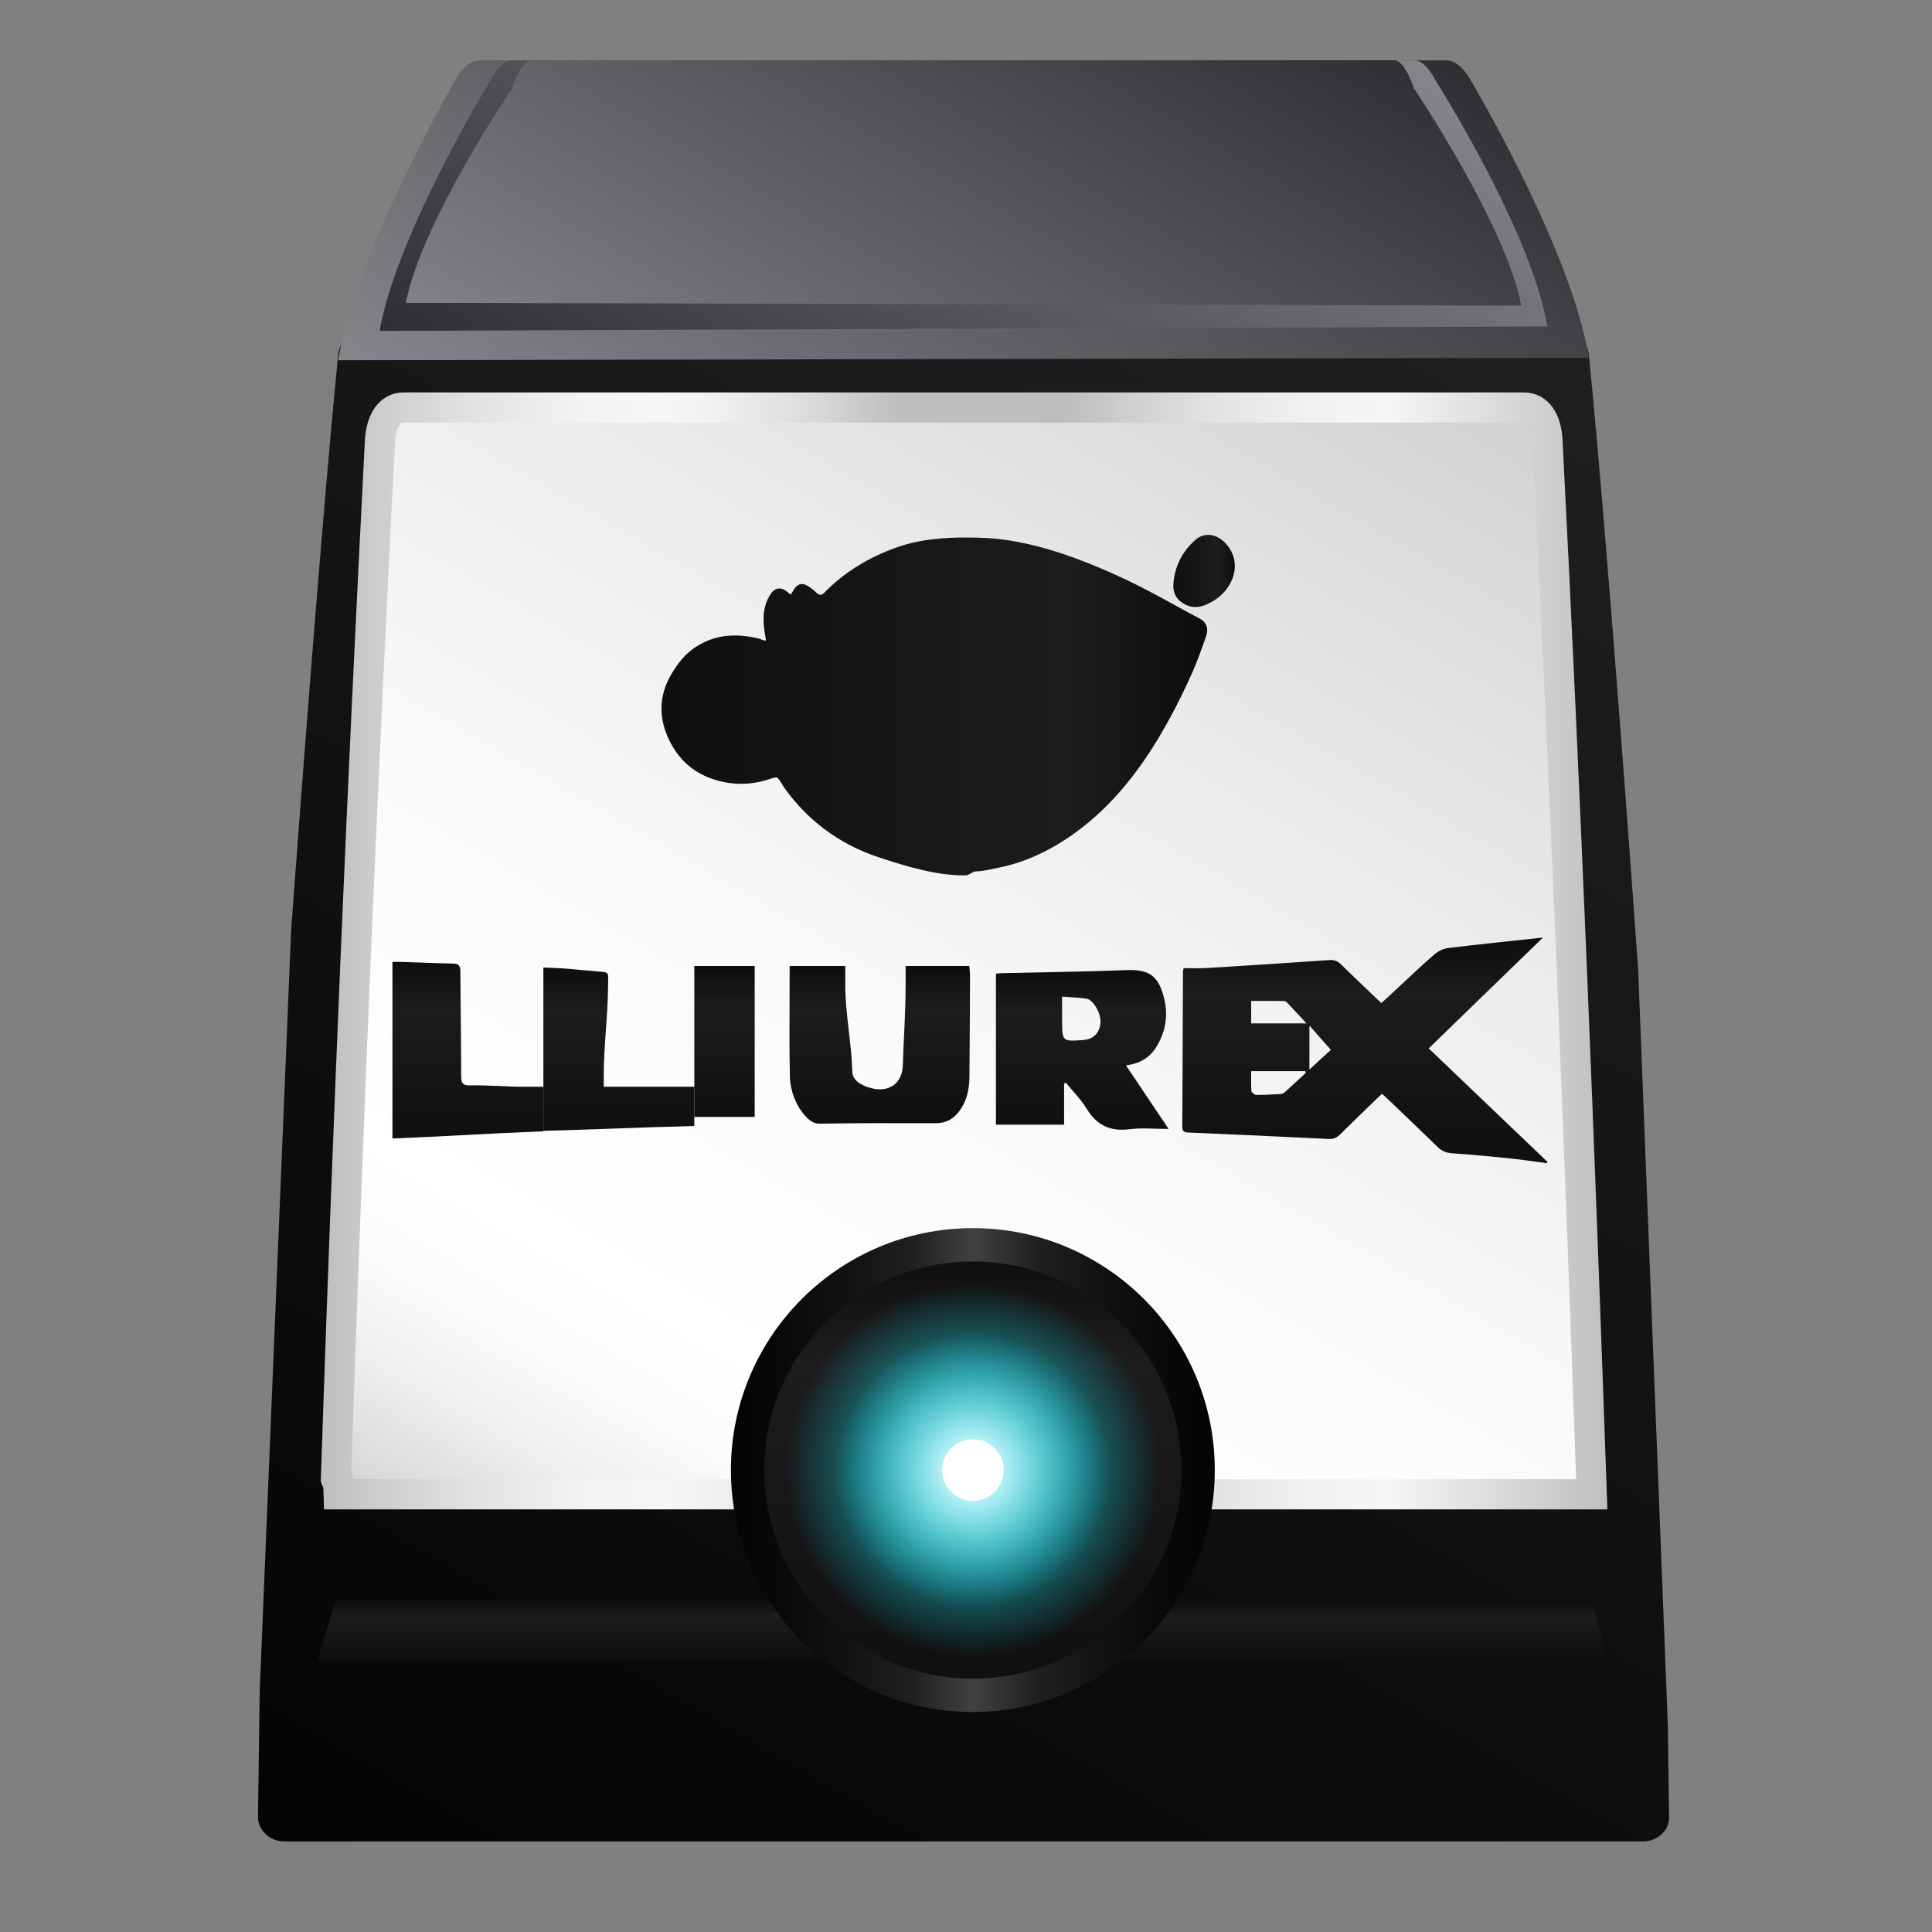 <?xml version="1.0" encoding="utf-8"?>
<!-- Generator: Adobe Illustrator 16.0.0, SVG Export Plug-In . SVG Version: 6.00 Build 0)  -->
<!DOCTYPE svg PUBLIC "-//W3C//DTD SVG 1.1//EN" "http://www.w3.org/Graphics/SVG/1.1/DTD/svg11.dtd">
<svg version="1.1" id="Capa_1" xmlns="http://www.w3.org/2000/svg" xmlns:xlink="http://www.w3.org/1999/xlink" x="0px" y="0px"
	 width="64px" height="64px" viewBox="0 0 64 64" enable-background="new 0 0 64 64" xml:space="preserve">
<rect x="0" y="0" width="64" height="64" fill="#808080" stroke="none"/>
<g>
	<linearGradient id="SVGID_1_" gradientUnits="userSpaceOnUse" x1="16.403" y1="65.174" x2="48.77" y2="9.114">
		<stop  offset="0" style="stop-color:#040404"/>
		<stop  offset="1" style="stop-color:#1F1F1F"/>
	</linearGradient>
	<path fill="url(#SVGID_1_)" d="M55.25,57.158L54.266,32.12c0,0-0.962-13.663-1.634-20.382C52.596,11.365,52.283,11,51.801,11
		c-13.254,0-26.512,0-39.767,0c-0.481,0-0.792,0.365-0.83,0.737c-0.633,6.336-1.562,19.117-1.562,19.117L8.604,56.001
		c0,0-0.042,2.893-0.057,4.198C8.543,60.573,8.883,61,9.43,61c1.717,0,5.149,0,5.149,0c11.389,0,22.776,0,34.164,0
		c0,0,3.776,0,5.663,0c0.547,0,0.886-0.402,0.883-0.776C55.278,59.288,55.25,57.158,55.25,57.158z"/>
	<linearGradient id="SVGID_2_" gradientUnits="userSpaceOnUse" x1="26.165" y1="20.571" x2="39.68" y2="-2.838">
		<stop  offset="0" style="stop-color:#85868C"/>
		<stop  offset="1" style="stop-color:#2F2F33"/>
	</linearGradient>
	<path fill="url(#SVGID_2_)" d="M52.632,11.852C52.057,8.23,48.64,2.523,48.64,2.523S48.314,2,47.926,2C37.239,2,26.555,2,15.869,2
		c-0.389,0-0.713,0.523-0.713,0.523s-3.376,5.791-3.952,9.411L52.632,11.852z"/>
	<linearGradient id="SVGID_3_" gradientUnits="userSpaceOnUse" x1="31.887" y1="55" x2="31.887" y2="53">
		<stop  offset="0" style="stop-color:#0F0F0F"/>
		<stop  offset="0.741" style="stop-color:#1C1C1C"/>
		<stop  offset="1" style="stop-color:#0D0D0D"/>
	</linearGradient>
	<polygon fill="url(#SVGID_3_)" points="10.518,55 53.257,55 52.729,53 52.387,53 11.127,53 	"/>
	<linearGradient id="SVGID_4_" gradientUnits="userSpaceOnUse" x1="19.654" y1="54.371" x2="45.104" y2="10.291">
		<stop  offset="0" style="stop-color:#D0D0D0"/>
		<stop  offset="0.029" style="stop-color:#DCDCDC"/>
		<stop  offset="0.087" style="stop-color:#EFEFEF"/>
		<stop  offset="0.146" style="stop-color:#FBFBFB"/>
		<stop  offset="0.208" style="stop-color:#FFFFFF"/>
		<stop  offset="0.427" style="stop-color:#FAFAFA"/>
		<stop  offset="0.697" style="stop-color:#EBEBEB"/>
		<stop  offset="0.992" style="stop-color:#D2D2D2"/>
		<stop  offset="1" style="stop-color:#D1D1D1"/>
	</linearGradient>
	<linearGradient id="SVGID_5_" gradientUnits="userSpaceOnUse" x1="10.625" y1="31.5" x2="53.247" y2="31.5">
		<stop  offset="0" style="stop-color:#BFBDBE"/>
		<stop  offset="0.038" style="stop-color:#CCCBCC"/>
		<stop  offset="0.121" style="stop-color:#E4E3E4"/>
		<stop  offset="0.198" style="stop-color:#F3F2F3"/>
		<stop  offset="0.261" style="stop-color:#F8F7F8"/>
		<stop  offset="0.305" style="stop-color:#F2F1F2"/>
		<stop  offset="0.365" style="stop-color:#E1E0E1"/>
		<stop  offset="0.433" style="stop-color:#C6C4C5"/>
		<stop  offset="0.449" style="stop-color:#BFBDBE"/>
		<stop  offset="0.582" style="stop-color:#BFBDBE"/>
		<stop  offset="0.622" style="stop-color:#CECCCD"/>
		<stop  offset="0.697" style="stop-color:#E5E3E4"/>
		<stop  offset="0.767" style="stop-color:#F2F0F1"/>
		<stop  offset="0.83" style="stop-color:#F7F5F6"/>
		<stop  offset="1" style="stop-color:#C0BEBF"/>
	</linearGradient>
	<path fill="url(#SVGID_4_)" stroke="url(#SVGID_5_)" stroke-miterlimit="10" d="M52.729,49.5c-0.385-11-0.869-23.324-1.468-34.908
		c-0.034-0.676-0.325-1.092-0.776-1.092c-12.375,0-24.75,0-37.124,0c-0.45,0-0.74,0.439-0.774,1.113
		c-0.593,11.438-1.077,22.946-1.459,34.384c0.03,0.138,0.061-0.497,0.091,0.503H52.729z"/>
	<g>
		<g>
			<linearGradient id="SVGID_6_" gradientUnits="userSpaceOnUse" x1="32.227" y1="56.16" x2="32.227" y2="41.236">
				<stop  offset="0" style="stop-color:#0F0F0F"/>
				<stop  offset="0.741" style="stop-color:#1C1C1C"/>
				<stop  offset="1" style="stop-color:#0D0D0D"/>
			</linearGradient>
			<linearGradient id="SVGID_7_" gradientUnits="userSpaceOnUse" x1="24.212" y1="48.698" x2="40.242" y2="48.698">
				<stop  offset="0" style="stop-color:#040404"/>
				<stop  offset="0.125" style="stop-color:#0A0A0A"/>
				<stop  offset="0.25" style="stop-color:#131313"/>
				<stop  offset="0.375" style="stop-color:#1F1F1F"/>
				<stop  offset="0.5" style="stop-color:#414141"/>
				<stop  offset="0.635" style="stop-color:#1F1F1F"/>
				<stop  offset="0.75" style="stop-color:#131313"/>
				<stop  offset="0.875" style="stop-color:#0A0A0A"/>
				<stop  offset="1" style="stop-color:#040404"/>
			</linearGradient>
			
				<circle fill="url(#SVGID_6_)" stroke="url(#SVGID_7_)" stroke-width="1.105" stroke-miterlimit="10" cx="32.227" cy="48.698" r="7.462"/>
			<radialGradient id="SVGID_8_" cx="32.228" cy="48.698" r="6.169" gradientUnits="userSpaceOnUse">
				<stop  offset="0" style="stop-color:#17E2F2"/>
				<stop  offset="1" style="stop-color:#15EEFF;stop-opacity:0"/>
			</radialGradient>
			<circle fill="url(#SVGID_8_)" cx="32.229" cy="48.698" r="6.168"/>
			<radialGradient id="SVGID_9_" cx="32.227" cy="48.698" r="4.555" gradientUnits="userSpaceOnUse">
				<stop  offset="0" style="stop-color:#FFFFFF"/>
				<stop  offset="0.091" style="stop-color:#F7FEFF;stop-opacity:0.909"/>
				<stop  offset="0.234" style="stop-color:#E0FDFF;stop-opacity:0.765"/>
				<stop  offset="0.414" style="stop-color:#BAFAFF;stop-opacity:0.586"/>
				<stop  offset="0.622" style="stop-color:#86F6FF;stop-opacity:0.379"/>
				<stop  offset="0.85" style="stop-color:#44F1FF;stop-opacity:0.15"/>
				<stop  offset="1" style="stop-color:#15EEFF;stop-opacity:0"/>
			</radialGradient>
			<circle fill="url(#SVGID_9_)" cx="32.227" cy="48.698" r="4.555"/>
		</g>
		<circle fill="#FFFFFF" cx="32.228" cy="48.698" r="1.02"/>
	</g>
	<g>
		<g>
			<linearGradient id="SVGID_10_" gradientUnits="userSpaceOnUse" x1="45.211" y1="38.533" x2="45.211" y2="31.058">
				<stop  offset="0" style="stop-color:#0F0F0F"/>
				<stop  offset="0.741" style="stop-color:#1C1C1C"/>
				<stop  offset="1" style="stop-color:#0D0D0D"/>
			</linearGradient>
			<path fill-rule="evenodd" clip-rule="evenodd" fill="url(#SVGID_10_)" d="M47.328,34.73c1.261-1.224,2.5-2.428,3.784-3.672
				c-1.101,0.119-2.129,0.223-3.154,0.349c-0.157,0.02-0.325,0.107-0.446,0.212c-0.427,0.37-0.835,0.761-1.248,1.144
				c-0.167,0.153-0.332,0.307-0.505,0.466c-0.458-0.438-0.904-0.857-1.339-1.285c-0.109-0.107-0.217-0.151-0.372-0.141
				c-1.361,0.093-2.721,0.182-4.08,0.265c-0.256,0.016-0.512,0.002-0.759,0.002c-0.014,0.077-0.021,0.1-0.022,0.122
				c-0.006,1.709-0.012,3.418-0.023,5.126c-0.003,0.161,0.064,0.193,0.208,0.199c1.551,0.065,3.099,0.136,4.649,0.213
				c0.156,0.008,0.262-0.042,0.368-0.148c0.457-0.452,0.921-0.896,1.39-1.35c0.071,0.065,0.13,0.115,0.185,0.168
				c0.555,0.532,1.111,1.062,1.662,1.597c0.142,0.138,0.295,0.198,0.499,0.209c0.64,0.042,1.279,0.105,1.917,0.17
				c0.4,0.042,0.798,0.104,1.198,0.156c0.005-0.016,0.014-0.03,0.021-0.044C49.958,37.244,48.657,36.001,47.328,34.73z
				 M42.556,36.184c-0.036,0.033-0.094,0.054-0.146,0.057c-0.265,0.016-0.53,0.032-0.796,0.029c-0.056-0.001-0.154-0.08-0.159-0.129
				c-0.02-0.215-0.007-0.431-0.007-0.657c0.599,0,1.195,0,1.789,0c0.009,0.017,0.016,0.035,0.022,0.053
				C43.025,35.753,42.793,35.971,42.556,36.184z M41.447,33.901c0-0.249,0-0.496,0-0.744c0.366,0,0.725-0.002,1.079,0.002
				c0.042,0,0.09,0.033,0.121,0.064c0.207,0.219,0.413,0.441,0.634,0.678C42.68,33.901,42.074,33.901,41.447,33.901z M43.376,35.43
				c0-0.513,0-0.984,0-1.458c0.234,0.265,0.469,0.53,0.71,0.805C43.911,34.938,43.66,35.169,43.376,35.43z"/>
		</g>
		<g>
			<linearGradient id="SVGID_11_" gradientUnits="userSpaceOnUse" x1="35.852" y1="37.423" x2="35.852" y2="32.133">
				<stop  offset="0" style="stop-color:#0F0F0F"/>
				<stop  offset="0.741" style="stop-color:#1C1C1C"/>
				<stop  offset="1" style="stop-color:#0D0D0D"/>
			</linearGradient>
			<path fill-rule="evenodd" clip-rule="evenodd" fill="url(#SVGID_11_)" d="M38.3,34.689c0.298-0.479,0.401-1.007,0.277-1.556
				c-0.175-0.768-0.463-1.026-1.248-0.997c-1.385,0.053-2.771,0.069-4.16,0.102c-0.06,0.002-0.12,0.014-0.178,0.019
				c0,1.673,0,3.331,0,5c0.746,0,1.471,0,2.258,0c0-0.469,0-0.918,0-1.367c0.021-0.005,0.045-0.012,0.065-0.018
				c0.23,0.284,0.493,0.545,0.683,0.854c0.334,0.548,0.776,0.763,1.415,0.681c0.413-0.052,0.84-0.009,1.3-0.009
				c-0.479-0.715-0.938-1.398-1.413-2.106C37.75,35.236,38.08,35.042,38.3,34.689z M35.886,34.452
				c-0.695,0.05-0.697,0.05-0.703-0.634c-0.002-0.25,0-0.499,0-0.803c0.288,0.022,0.551,0.026,0.811,0.068
				c0.234,0.039,0.486,0.507,0.46,0.803C36.423,34.222,36.216,34.429,35.886,34.452z"/>
		</g>
		<g>
			<linearGradient id="SVGID_12_" gradientUnits="userSpaceOnUse" x1="29.143" y1="37.222" x2="29.143" y2="32">
				<stop  offset="0" style="stop-color:#0F0F0F"/>
				<stop  offset="0.741" style="stop-color:#1C1C1C"/>
				<stop  offset="1" style="stop-color:#0D0D0D"/>
			</linearGradient>
			<path fill-rule="evenodd" clip-rule="evenodd" fill="url(#SVGID_12_)" d="M30,32c0,0,0,0.52,0,0.622
				c0,0.894-0.065,1.787-0.094,2.68c-0.02,0.59-0.457,0.887-1.025,0.75c-0.291-0.069-0.639-0.241-0.648-0.542
				C28.21,34.545,28,33.581,28,32.618C28,32.525,28,32,28,32s-1.114,0-1.842,0c0,2-0.018,2.503,0.008,3.663
				c0.01,0.443,0.185,0.938,0.488,1.28c0.135,0.15,0.278,0.284,0.504,0.28c1.278-0.023,2.556-0.018,3.834-0.015
				c0.354,0,0.598-0.144,0.791-0.407c0.244-0.328,0.324-0.707,0.33-1.104c0.013-1.074,0.015-2.296,0.02-3.37
				c0-0.053-0.017-0.327-0.028-0.327C31.376,32,31,32,30,32z"/>
		</g>
		<g>
			<linearGradient id="SVGID_13_" gradientUnits="userSpaceOnUse" x1="15.5" y1="37.714" x2="15.5" y2="31.86">
				<stop  offset="0" style="stop-color:#0F0F0F"/>
				<stop  offset="0.741" style="stop-color:#1C1C1C"/>
				<stop  offset="1" style="stop-color:#0D0D0D"/>
			</linearGradient>
			<path fill-rule="evenodd" clip-rule="evenodd" fill="url(#SVGID_13_)" d="M15.544,35.955c-0.206,0.004-0.265-0.08-0.267-0.287
				c0-1.16-0.021-2.332-0.027-3.493c0-0.18-0.055-0.252-0.237-0.255c-0.61-0.012-1.212-0.041-1.823-0.059
				C13.121,31.859,13,31.865,13,31.868c0,1.956,0,3.889,0,5.846c2-0.08,3-0.159,5-0.238C18,36.939,18,36,18,36s-0.56,0-0.646,0
				C16.752,36,16.146,35.94,15.544,35.955z"/>
		</g>
		<g>
			<linearGradient id="SVGID_14_" gradientUnits="userSpaceOnUse" x1="20.5" y1="37.461" x2="20.5" y2="32.05">
				<stop  offset="0" style="stop-color:#0F0F0F"/>
				<stop  offset="0.741" style="stop-color:#1C1C1C"/>
				<stop  offset="1" style="stop-color:#0D0D0D"/>
			</linearGradient>
			<path fill-rule="evenodd" clip-rule="evenodd" fill="url(#SVGID_14_)" d="M20,35.616c0-0.988,0.139-1.976,0.143-2.963
				c0.002-0.448,0.068-0.448-0.366-0.473c-0.071-0.004-0.115-0.014-0.184-0.019C19.054,32.124,19,32.087,18,32.05
				c0,1.818,0,3.613,0,5.411c2-0.055,3-0.108,5-0.162c0-0.451,0-1.3,0-1.3c-1,0-2,0-3,0C20,36,20,35.701,20,35.616z"/>
		</g>
		<g>
			<linearGradient id="SVGID_15_" gradientUnits="userSpaceOnUse" x1="24" y1="37" x2="24" y2="32">
				<stop  offset="0" style="stop-color:#0F0F0F"/>
				<stop  offset="0.741" style="stop-color:#1C1C1C"/>
				<stop  offset="1" style="stop-color:#0D0D0D"/>
			</linearGradient>
			<path fill-rule="evenodd" clip-rule="evenodd" fill="url(#SVGID_15_)" d="M23,37c1,0,2,0,2,0c0-1,0-3,0-5c0,0-1,0-2,0
				C23,34,23,36,23,37z"/>
		</g>
	</g>
	<linearGradient id="SVGID_16_" gradientUnits="userSpaceOnUse" x1="26.66" y1="19.094" x2="39.137" y2="-2.517">
		<stop  offset="0" style="stop-color:#85868C"/>
		<stop  offset="1" style="stop-color:#2F2F33"/>
	</linearGradient>
	<path fill="url(#SVGID_16_)" d="M51.26,10.974c-0.539-3.176-3.728-8.349-3.728-8.349S47.228,2,46.865,2c-9.978,0-19.956,0-29.935,0
		c-0.36,0-0.665,0.625-0.665,0.625s-3.15,5.163-3.689,8.337L51.26,10.974z"/>
	<linearGradient id="SVGID_17_" gradientUnits="userSpaceOnUse" x1="26.66" y1="19.094" x2="39.137" y2="-2.517">
		<stop  offset="0" style="stop-color:#85868C"/>
		<stop  offset="1" style="stop-color:#2F2F33"/>
	</linearGradient>
	<path fill="url(#SVGID_17_)" d="M51.26,10.974c-0.539-3.176-3.728-8.349-3.728-8.349S47.228,2,46.865,2c-9.978,0-19.956,0-29.935,0
		c-0.36,0-0.665,0.625-0.665,0.625s-3.15,5.163-3.689,8.337L51.26,10.974z"/>
	<linearGradient id="SVGID_18_" gradientUnits="userSpaceOnUse" x1="26.625" y1="19.073" x2="39.102" y2="-2.537">
		<stop  offset="0" style="stop-color:#2F2F33"/>
		<stop  offset="1" style="stop-color:#85868C"/>
	</linearGradient>
	<path fill="url(#SVGID_18_)" d="M47.532,2.625c0,0-0.305-0.625-0.667-0.625c-9.978,0-19.956,0-29.935,0
		c-0.36,0-0.665,0.625-0.665,0.625s-3.15,5.163-3.689,8.337l38.684-0.147C50.721,7.638,47.532,2.625,47.532,2.625z M16.967,2.919
		c0,0,0.29-0.919,0.636-0.919c9.531,0,19.063,0,28.592,0c0.348,0,0.638,0.919,0.638,0.919s3.049,4.525,3.561,7.204l-36.949-0.092
		C13.957,7.354,16.967,2.919,16.967,2.919z"/>
	<g>
		<linearGradient id="SVGID_19_" gradientUnits="userSpaceOnUse" x1="21.911" y1="23.403" x2="39.99" y2="23.403">
			<stop  offset="0" style="stop-color:#0F0F0F"/>
			<stop  offset="0.741" style="stop-color:#1C1C1C"/>
			<stop  offset="1" style="stop-color:#0D0D0D"/>
		</linearGradient>
		<path fill="url(#SVGID_19_)" d="M39.739,20.491c-0.266-0.141-0.532-0.287-0.797-0.432c-0.515-0.283-1.048-0.574-1.587-0.832
			c-0.816-0.386-1.559-0.688-2.271-0.92c-0.967-0.315-1.841-0.477-2.67-0.496c-0.135-0.003-0.272-0.005-0.41-0.005
			c-0.632,0-1.458,0.037-2.267,0.316c-0.958,0.333-1.775,0.841-2.428,1.508c-0.093,0.094-0.16,0.097-0.255,0.012
			c-0.019-0.014-0.032-0.029-0.048-0.044c-0.035-0.031-0.068-0.062-0.103-0.089c-0.14-0.105-0.234-0.162-0.337-0.162
			c-0.175,0-0.269,0.173-0.335,0.299c-0.017,0.029-0.03,0.043-0.036,0.05c-0.008-0.005-0.026-0.015-0.055-0.04
			c-0.084-0.076-0.196-0.163-0.324-0.163c-0.17,0-0.271,0.146-0.341,0.273c-0.255,0.462-0.191,0.954-0.111,1.378
			c0.006,0.038,0.009,0.062,0.009,0.079c-0.018-0.001-0.038-0.005-0.061-0.008c-0.019-0.003-0.046-0.015-0.071-0.024
			c-0.034-0.015-0.067-0.028-0.104-0.037c-0.813-0.197-1.468-0.113-2.063,0.261c-0.339,0.213-0.605,0.511-0.862,0.967
			c-0.384,0.678-0.399,1.394-0.049,2.125c0.304,0.635,0.782,1.069,1.423,1.292c0.629,0.218,1.268,0.221,1.895,0.012
			c0.104-0.034,0.178-0.057,0.226-0.057c0.031,0,0.064,0,0.179,0.187l0.022,0.04c0.018,0.031,0.034,0.061,0.056,0.091
			c0.73,1.034,1.766,1.876,3.17,2.336c0.96,0.316,1.901,0.59,2.795,0.59h0.061c0.111,0,0.223-0.126,0.335-0.131
			c0.248-0.007,0.508-0.073,0.759-0.124c0.904-0.183,1.728-0.576,2.522-1.149c1.223-0.885,2.221-2.102,3.144-3.798
			c0.264-0.487,0.512-0.992,0.734-1.49c0.172-0.383,0.313-0.789,0.45-1.176l0.023-0.066C40.042,20.82,39.965,20.609,39.739,20.491z"
			/>
		<linearGradient id="SVGID_20_" gradientUnits="userSpaceOnUse" x1="38.868" y1="18.913" x2="40.905" y2="18.913">
			<stop  offset="0" style="stop-color:#0F0F0F"/>
			<stop  offset="0.741" style="stop-color:#1C1C1C"/>
			<stop  offset="1" style="stop-color:#0D0D0D"/>
		</linearGradient>
		<path fill="url(#SVGID_20_)" d="M40.752,18.2c-0.183-0.301-0.454-0.482-0.729-0.482c-0.154,0-0.302,0.058-0.423,0.166
			c-0.437,0.384-0.681,0.869-0.728,1.437c-0.029,0.302,0.08,0.523,0.337,0.676c0.126,0.074,0.258,0.112,0.391,0.112
			c0.209,0,0.399-0.092,0.56-0.182c0.349-0.196,0.612-0.528,0.707-0.889C40.943,18.744,40.905,18.455,40.752,18.2z"/>
	</g>
</g>
</svg>
